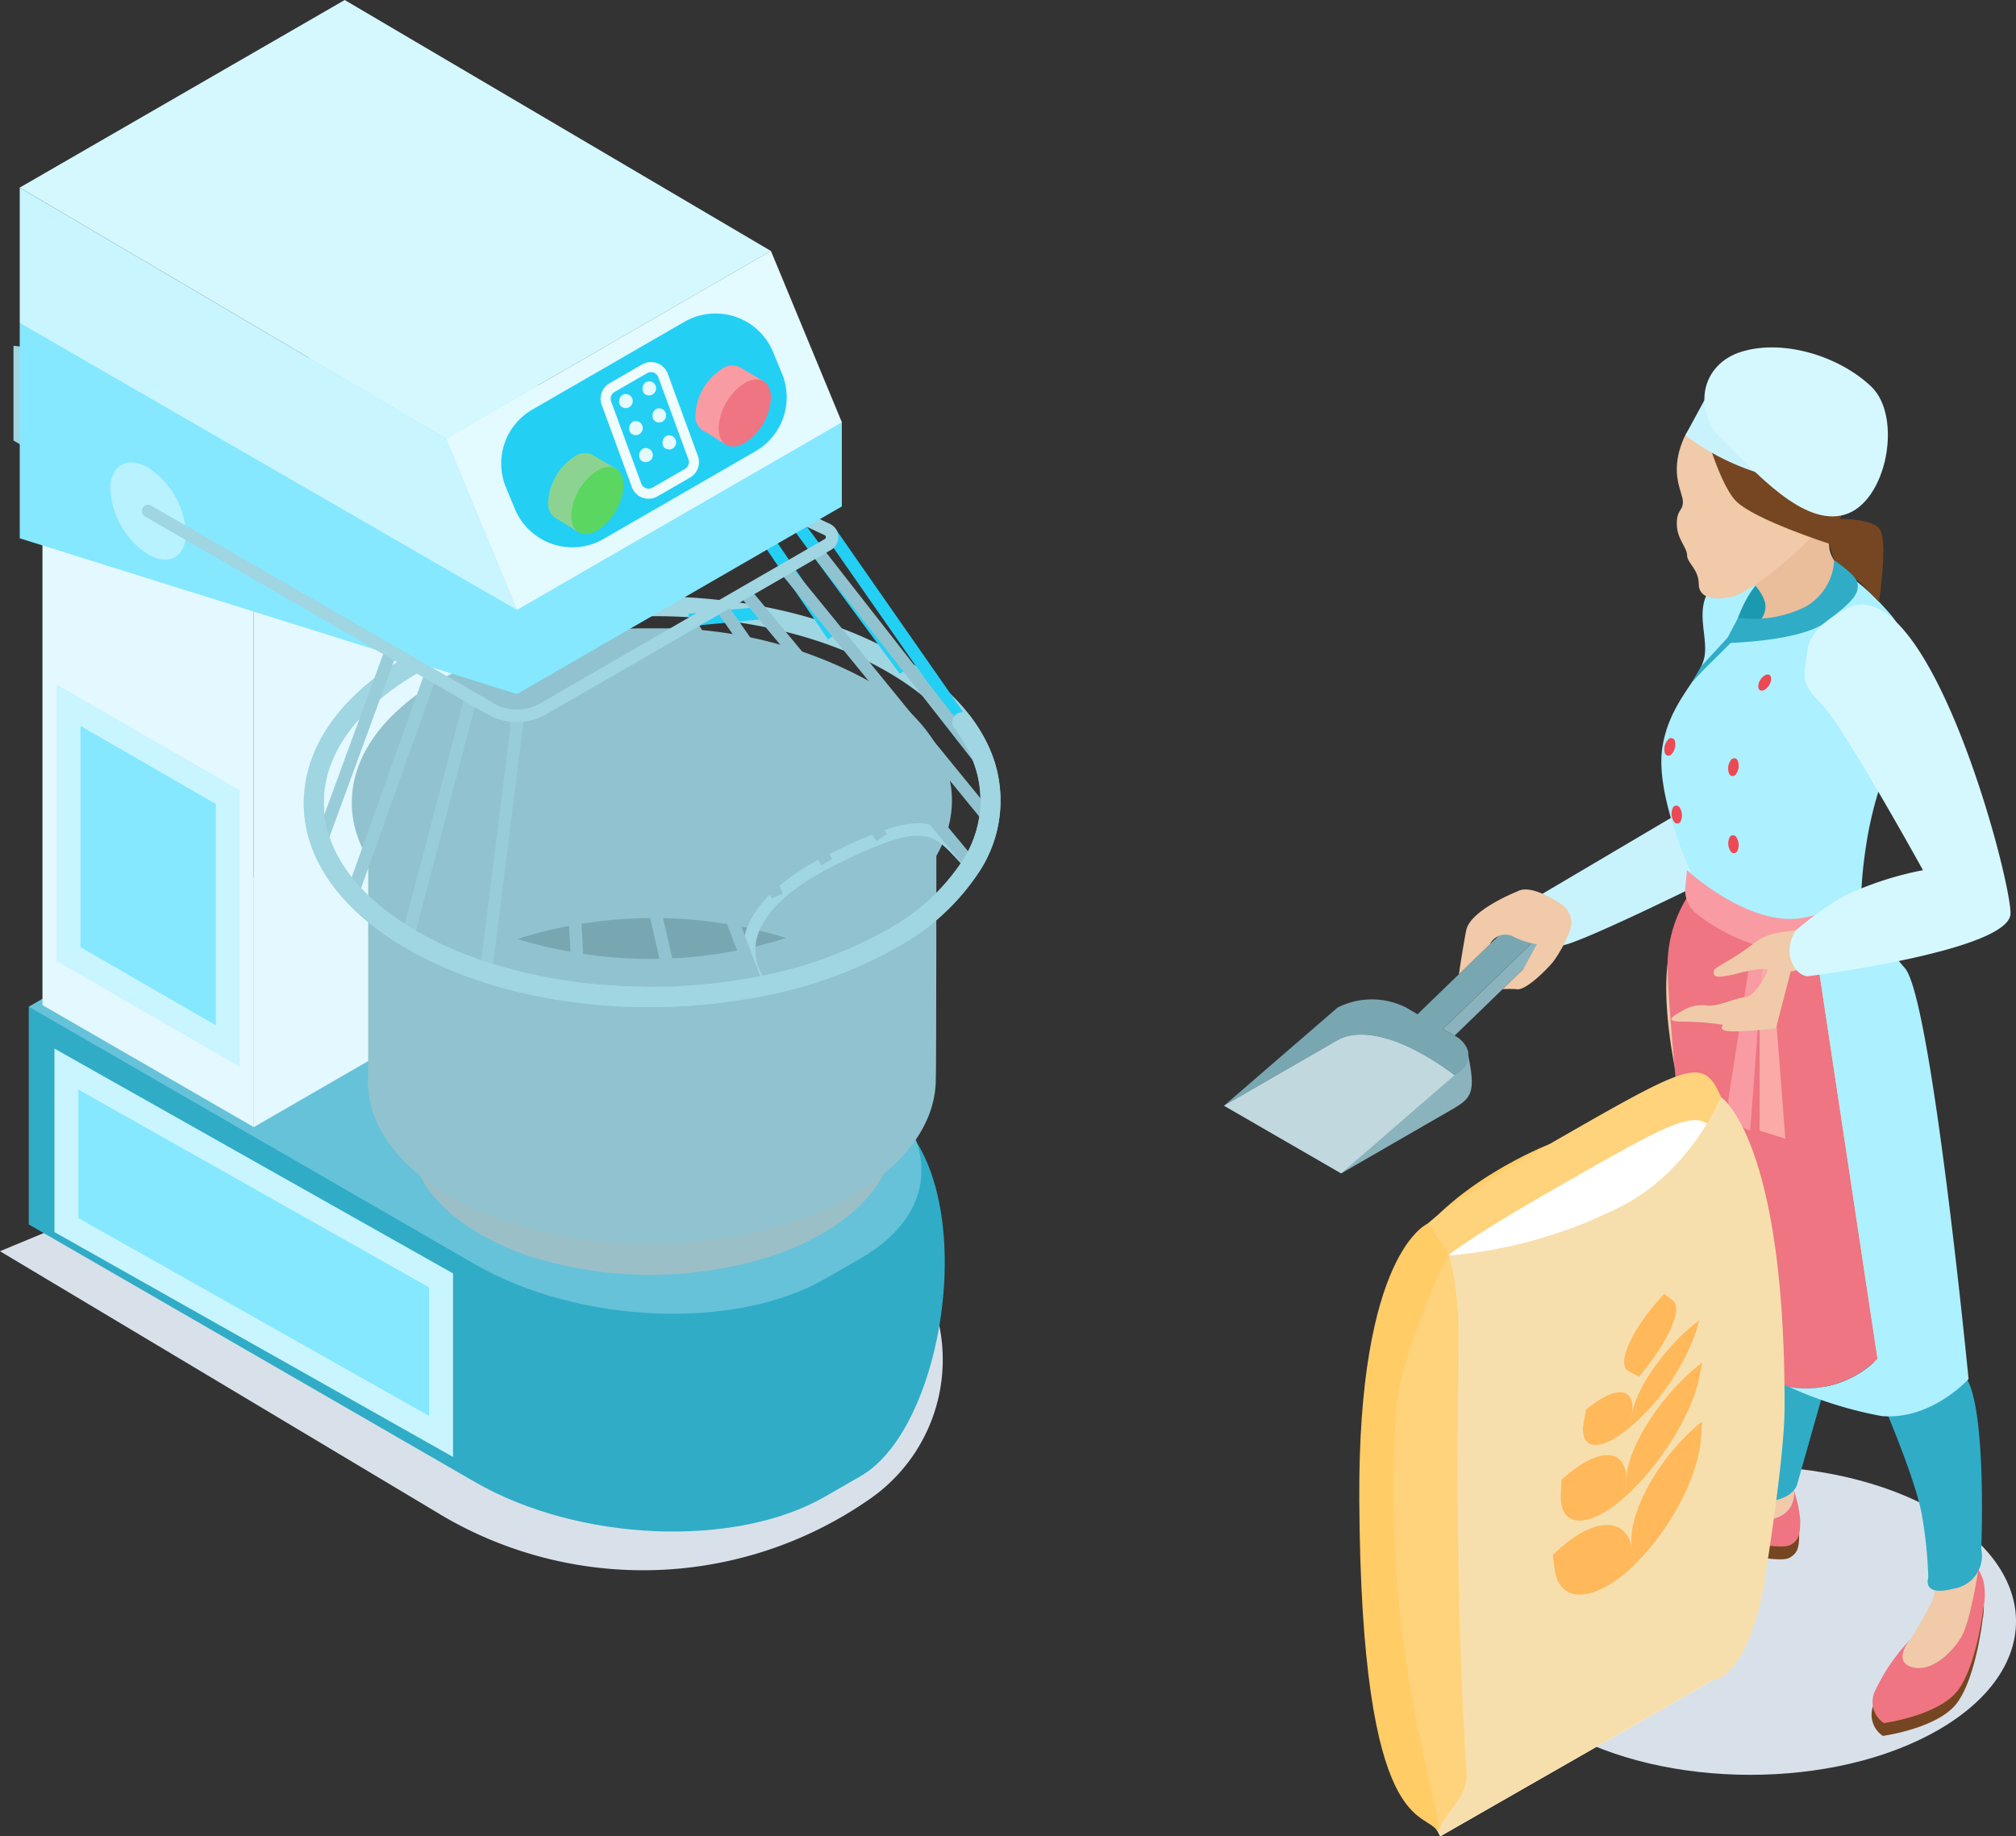 <svg xmlns="http://www.w3.org/2000/svg" xmlns:xlink="http://www.w3.org/1999/xlink" width="156.637" height="142.682" viewBox="0 0 156.637 142.682">
  <rect x="0" y="0" width="156.637" height="142.682" fill="#333333" stroke="none"/>
  <defs>
    <clipPath id="clip-path">
      <rect id="長方形_15290" data-name="長方形 15290" width="77.738" height="122.015" fill="none"/>
    </clipPath>
    <clipPath id="clip-path-2">
      <rect id="長方形_15269" data-name="長方形 15269" width="77.737" height="122.016" fill="none"/>
    </clipPath>
    <clipPath id="clip-path-3">
      <rect id="長方形_15267" data-name="長方形 15267" width="73.256" height="41.967" fill="none"/>
    </clipPath>
    <clipPath id="clip-path-5">
      <rect id="長方形_15268" data-name="長方形 15268" width="37.525" height="21.666" fill="none"/>
    </clipPath>
    <clipPath id="clip-path-6">
      <path id="パス_23113" data-name="パス 23113" d="M15.4,34V54.149c-.307,3.461,1.82,6.973,6.384,9.609,8.592,4.958,22.562,4.935,31.206-.056,4.322-2.5,6.5-5.765,6.512-9.023.045,0,.045-20.679.045-20.679Z" transform="translate(-15.375 -34)" fill="none"/>
    </clipPath>
    <linearGradient id="linear-gradient" x1="-0.637" y1="1.693" x2="-0.595" y2="1.693" gradientUnits="objectBoundingBox">
      <stop offset="0" stop-color="#90c3cf"/>
      <stop offset="0.067" stop-color="#9bc9d4"/>
      <stop offset="0.186" stop-color="#b9dae2"/>
      <stop offset="0.251" stop-color="#cde6ec"/>
      <stop offset="0.469" stop-color="#9bbfc7"/>
      <stop offset="0.644" stop-color="#a9cad1"/>
      <stop offset="0.729" stop-color="#8ab3bd"/>
      <stop offset="0.792" stop-color="#78a7b2"/>
      <stop offset="0.875" stop-color="#7aaab5"/>
      <stop offset="0.942" stop-color="#83b3bf"/>
      <stop offset="1" stop-color="#90c3cf"/>
    </linearGradient>
    <clipPath id="clip-path-7">
      <path id="パス_23114" data-name="パス 23114" d="M21.583,30.238c-9.135,5.274-9.179,13.8-.1,19.036s23.837,5.214,32.972-.059,9.179-13.8.1-19.036a33.485,33.485,0,0,0-16.388-3.913,33.907,33.907,0,0,0-16.582,3.973" transform="translate(-14.702 -26.265)" fill="none"/>
    </clipPath>
    <linearGradient id="linear-gradient-2" x1="-0.489" y1="2.59" x2="-0.452" y2="2.59" gradientUnits="objectBoundingBox">
      <stop offset="0" stop-color="#90c3cf"/>
      <stop offset="0.058" stop-color="#83b3bf"/>
      <stop offset="0.125" stop-color="#7aaab5"/>
      <stop offset="0.208" stop-color="#78a7b2"/>
      <stop offset="0.271" stop-color="#8ab3bd"/>
      <stop offset="0.356" stop-color="#a9cad1"/>
      <stop offset="0.531" stop-color="#9bbfc7"/>
      <stop offset="0.749" stop-color="#cde6ec"/>
      <stop offset="0.814" stop-color="#b9dae2"/>
      <stop offset="0.933" stop-color="#9bc9d4"/>
      <stop offset="1" stop-color="#90c3cf"/>
    </linearGradient>
    <clipPath id="clip-path-8">
      <path id="パス_23115" data-name="パス 23115" d="M22.1,30.537c-8.295,4.79-8.339,12.531-.095,17.292a23.685,23.685,0,0,0,4.575,2,35.184,35.184,0,0,0,20.893-.076,24.172,24.172,0,0,0,4.482-1.983c8.295-4.789,8.334-12.529.091-17.29a30.415,30.415,0,0,0-14.885-3.554A30.789,30.789,0,0,0,22.1,30.537" transform="translate(-15.853 -26.929)" fill="none"/>
    </clipPath>
    <linearGradient id="linear-gradient-3" x1="-0.588" y1="2.878" x2="-0.549" y2="2.878" gradientUnits="objectBoundingBox">
      <stop offset="0" stop-color="#90c3cf"/>
      <stop offset="0.058" stop-color="#83b3bf"/>
      <stop offset="0.125" stop-color="#7aaab5"/>
      <stop offset="0.208" stop-color="#78a7b2"/>
      <stop offset="0.296" stop-color="#87b8c4"/>
      <stop offset="0.444" stop-color="#a8deec"/>
      <stop offset="0.726" stop-color="#80b0bc"/>
      <stop offset="1" stop-color="#90c3cf"/>
    </linearGradient>
    <clipPath id="clip-path-10">
      <rect id="長方形_15294" data-name="長方形 15294" width="61.53" height="115.682" fill="none"/>
    </clipPath>
    <clipPath id="clip-path-11">
      <rect id="長方形_15293" data-name="長方形 15293" width="61.529" height="115.683" fill="none"/>
    </clipPath>
    <clipPath id="clip-path-12">
      <rect id="長方形_15292" data-name="長方形 15292" width="41.552" height="23.99" fill="none"/>
    </clipPath>
  </defs>
  <g id="グループ_28872" data-name="グループ 28872" transform="translate(-489.131 -6073)">
    <g id="グループ_25442" data-name="グループ 25442" transform="translate(489.131 6073)">
      <g id="グループ_25441" data-name="グループ 25441" clip-path="url(#clip-path)">
        <g id="グループ_25432" data-name="グループ 25432" transform="translate(0 0)">
          <g id="グループ_25431" data-name="グループ 25431" clip-path="url(#clip-path-2)">
            <g id="グループ_25427" data-name="グループ 25427" transform="translate(0 80.048)" style="mix-blend-mode: multiply;isolation: isolate">
              <g id="グループ_25426" data-name="グループ 25426">
                <g id="グループ_25425" data-name="グループ 25425" clip-path="url(#clip-path-3)">
                  <g id="グループ_25424" data-name="グループ 25424" style="mix-blend-mode: multiply;isolation: isolate">
                    <g id="グループ_25423" data-name="グループ 25423">
                      <g id="グループ_25422" data-name="グループ 25422" clip-path="url(#clip-path-3)">
                        <path id="パス_23103" data-name="パス 23103" d="M34.166,80.664,0,60.238,41.4,43.061l25.137,14.13a13.167,13.167,0,0,1,1.1,22.261,30.8,30.8,0,0,1-33.48,1.212" transform="translate(0 -43.061)" fill="#d8e1ea"/>
                      </g>
                    </g>
                  </g>
                </g>
              </g>
            </g>
            <path id="パス_23104" data-name="パス 23104" d="M63.073,80.146l2.777-1.6c6.973-4.025,9.607-24.075,1.556-28.724L1.2,42.08V59L35.872,79.017c8.049,4.649,20.227,5.153,27.2,1.128" transform="translate(1.035 36.145)" fill="#30acc7"/>
            <path id="パス_23105" data-name="パス 23105" d="M63.073,70.7l2.777-1.6c6.973-4.025,6.1-11.055-1.954-15.7L29.23,33.376,1.2,49.556,35.872,69.57c8.049,4.649,20.227,5.153,27.2,1.128" transform="translate(1.035 28.669)" fill="#66c2d9"/>
            <g id="グループ_25430" data-name="グループ 25430" transform="translate(31.883 77.395)" style="mix-blend-mode: multiply;isolation: isolate">
              <g id="グループ_25429" data-name="グループ 25429">
                <g id="グループ_25428" data-name="グループ 25428" clip-path="url(#clip-path-5)">
                  <path id="パス_23106" data-name="パス 23106" d="M22.6,60.151a21.045,21.045,0,0,0,4.054,1.775,31.167,31.167,0,0,0,18.511-.067A21.513,21.513,0,0,0,49.141,60.1c7.35-4.244,7.386-11.1.082-15.321s-19.184-4.194-26.535.048S15.3,55.933,22.6,60.151" transform="translate(-17.151 -41.634)" fill="#9bbfc7"/>
                </g>
              </g>
            </g>
            <path id="パス_23107" data-name="パス 23107" d="M1.775,19.584V61.278l16.416,9.479v-41.7Z" transform="translate(1.525 16.822)" fill="#e3f9ff"/>
            <path id="パス_23108" data-name="パス 23108" d="M2.862,29.476V48.815L15.237,55.96V36.62Z" transform="translate(2.458 25.319)" fill="#85e8ff"/>
            <path id="パス_23109" data-name="パス 23109" d="M16.6,58.314,2.362,50.1V28.61L16.6,36.827ZM4.221,49.021l10.516,6.073V37.9L4.221,31.83Z" transform="translate(2.029 24.575)" fill="#c8f5ff"/>
            <path id="パス_23110" data-name="パス 23110" d="M2.776,44.688V56.812l29.109,16.42V61.109Z" transform="translate(2.385 38.384)" fill="#85e8ff"/>
            <path id="パス_23111" data-name="パス 23111" d="M33.244,75.559,2.276,58.089V43.831L33.244,61.3ZM4.135,57l27.25,15.373V62.385L4.135,47.015Z" transform="translate(1.955 37.649)" fill="#c8f5ff"/>
            <path id="パス_23112" data-name="パス 23112" d="M35.854,16.841,10.606,31.417v41.7L35.854,58.535Z" transform="translate(9.11 14.466)" fill="#e3f9ff"/>
          </g>
        </g>
        <g id="グループ_25434" data-name="グループ 25434" transform="translate(28.582 63.204)">
          <g id="グループ_25433" data-name="グループ 25433" clip-path="url(#clip-path-6)">
            <rect id="長方形_15270" data-name="長方形 15270" width="44.453" height="34.716" transform="translate(-0.278 0)" fill="url(#linear-gradient)"/>
          </g>
        </g>
        <g id="グループ_25436" data-name="グループ 25436" transform="translate(27.331 48.825)">
          <g id="グループ_25435" data-name="グループ 25435" clip-path="url(#clip-path-7)">
            <rect id="長方形_15271" data-name="長方形 15271" width="51.227" height="28.249" transform="translate(-2.298 0)" fill="url(#linear-gradient-2)"/>
          </g>
        </g>
        <g id="グループ_25438" data-name="グループ 25438" transform="translate(29.47 50.06)">
          <g id="グループ_25437" data-name="グループ 25437" clip-path="url(#clip-path-8)">
            <rect id="長方形_15272" data-name="長方形 15272" width="46.528" height="24.995" transform="translate(-2.09 0)" fill="url(#linear-gradient-3)"/>
          </g>
        </g>
        <g id="グループ_25440" data-name="グループ 25440" transform="translate(0 0)">
          <g id="グループ_25439" data-name="グループ 25439" clip-path="url(#clip-path-2)">
            <path id="パス_23116" data-name="パス 23116" d="M21.625,40a35.184,35.184,0,0,0,20.893-.076A35.125,35.125,0,0,0,21.625,40" transform="translate(18.575 32.962)" fill="#78a7b2"/>
            <path id="パス_23117" data-name="パス 23117" d="M32.2,47.355a4.713,4.713,0,0,1-1.043-4.067c.506-2.335,2.781-4.571,6.577-6.465,7.166-3.577,8.375-2.735,10.644-.3.244.262.5.532.779.814l.268.271-.2.323a17.6,17.6,0,0,1-6.447,5.919,33.363,33.363,0,0,1-10.107,3.679l-.288.058ZM47.666,37.183c-1.963-2.1-2.7-2.887-9.5.509-4.452,2.221-5.753,4.382-6.062,5.8a3.7,3.7,0,0,0,.673,3.017,32.208,32.208,0,0,0,9.516-3.5,17.026,17.026,0,0,0,5.9-5.265c-.186-.193-.359-.377-.528-.56" transform="translate(26.666 29.559)" fill="#a0d5e2"/>
            <path id="パス_23118" data-name="パス 23118" d="M20.727,52.311C15.548,49.32,12.7,45.292,12.7,40.966c0-4.363,2.893-8.436,8.148-11.47,10.5-6.06,27.525-6.09,37.958-.067,4.173,2.411,6.845,5.5,7.722,8.921a10.084,10.084,0,0,1-1.288,7.873,17.914,17.914,0,0,1-6.549,6.021,33.722,33.722,0,0,1-10.194,3.71,45.411,45.411,0,0,1-8.955.887c-6.943,0-13.687-1.573-18.811-4.53m.894-21.467c-4.753,2.744-7.371,6.339-7.371,10.122,0,3.748,2.576,7.3,7.254,10,6.906,3.987,17.377,5.348,26.68,3.467A32.176,32.176,0,0,0,57.909,50.9a16.4,16.4,0,0,0,6-5.48,8.565,8.565,0,0,0,1.112-6.679c-.771-3.011-3.19-5.765-6.993-7.96C53.043,27.9,46.493,26.464,39.93,26.464c-6.62,0-13.254,1.461-18.309,4.38" transform="translate(10.905 21.415)" fill="#a0d5e2"/>
            <rect id="長方形_15273" data-name="長方形 15273" width="5.668" height="0.972" transform="translate(53.485 47.693) rotate(-5.553)" fill="#24cff4"/>
            <rect id="長方形_15274" data-name="長方形 15274" width="0.971" height="14.282" transform="matrix(0.827, -0.563, 0.563, 0.827, 56.289, 37.866)" fill="#24cff4"/>
            <rect id="長方形_15275" data-name="長方形 15275" width="0.971" height="15.665" transform="matrix(0.805, -0.593, 0.593, 0.805, 60.628, 39.755)" fill="#24cff4"/>
            <rect id="長方形_15276" data-name="長方形 15276" width="0.972" height="17.178" transform="translate(64.22 41.795) rotate(-34.875)" fill="#24cff4"/>
            <rect id="長方形_15277" data-name="長方形 15277" width="0.971" height="21.277" transform="matrix(0.788, -0.616, 0.616, 0.788, 63.087, 43.1)" fill="#90c3cf"/>
            <rect id="長方形_15278" data-name="長方形 15278" width="0.972" height="24.94" transform="matrix(0.775, -0.632, 0.632, 0.775, 60.645, 44.521)" fill="#90c3cf"/>
            <rect id="長方形_15279" data-name="長方形 15279" width="0.972" height="27.577" transform="translate(57.499 46.341) rotate(-39.722)" fill="#90c3cf"/>
            <path id="パス_23119" data-name="パス 23119" d="M42.413,43.721l.8-.556-12.5-17.974-.8.554Z" transform="translate(25.696 21.638)" fill="#90c3cf"/>
            <rect id="長方形_15280" data-name="長方形 15280" width="0.972" height="21.661" transform="matrix(0.869, -0.494, 0.494, 0.869, 53.114, 48.415)" fill="#90c3cf"/>
            <rect id="長方形_15281" data-name="長方形 15281" width="0.972" height="21.78" transform="translate(50.829 50.047) rotate(-24.752)" fill="#90c3cf"/>
            <rect id="長方形_15282" data-name="長方形 15282" width="0.971" height="27.313" transform="translate(48.66 51.263) rotate(-20.864)" fill="#90c3cf"/>
            <rect id="長方形_15283" data-name="長方形 15283" width="0.972" height="25.527" transform="translate(46.196 52.501) rotate(-12.921)" fill="#90c3cf"/>
            <rect id="長方形_15284" data-name="長方形 15284" width="0.972" height="22.973" transform="translate(43.265 54.215) rotate(-3.07)" fill="#90c3cf"/>
            <rect id="長方形_15285" data-name="長方形 15285" width="20.143" height="0.971" transform="matrix(0.124, -0.992, 0.992, 0.124, 37.273, 75.498)" fill="#98ccd9"/>
            <rect id="長方形_15286" data-name="長方形 15286" width="19.3" height="0.973" transform="translate(31.204 72.729) rotate(-75.252)" fill="#98ccd9"/>
            <rect id="長方形_15287" data-name="長方形 15287" width="18.554" height="0.971" transform="translate(26.778 69.703) rotate(-70.352)" fill="#98ccd9"/>
            <rect id="長方形_15288" data-name="長方形 15288" width="16.539" height="0.972" transform="matrix(0.344, -0.939, 0.939, 0.344, 24.225, 65.963)" fill="#98ccd9"/>
            <path id="パス_23120" data-name="パス 23120" d="M37.4,43.085.564,21.817V14.454l44.321,4.895L64,28.292a1.14,1.14,0,0,1,.086,2.019L41.957,43.085a4.554,4.554,0,0,1-4.553,0M63.6,29.469a.168.168,0,0,0-.013-.3L44.619,20.3,1.536,15.54v5.716L37.89,42.245a3.593,3.593,0,0,0,3.582,0Z" transform="translate(0.484 12.416)" fill="#a0d5e2"/>
            <path id="パス_23121" data-name="パス 23121" d="M39.537,52.685A45.252,45.252,0,0,0,48.49,51.8a33.684,33.684,0,0,0,10.2-3.71,17.913,17.913,0,0,0,6.549-6.021,10.043,10.043,0,0,0,.221-10.5,12.887,12.887,0,0,0-.978-1.489.778.778,0,0,0-1.24.941,11.235,11.235,0,0,1,.861,1.309,8.437,8.437,0,0,1-.193,8.932,16.391,16.391,0,0,1-6,5.482,32.144,32.144,0,0,1-9.724,3.532c-9.3,1.881-19.774.521-26.68-3.465-4.857-2.805-7.43-6.491-7.244-10.384a.777.777,0,1,0-1.552-.072c-.216,4.5,2.632,8.692,8.019,11.8,5.123,2.958,11.868,4.53,18.811,4.53" transform="translate(10.905 25.572)" fill="#a0d5e2"/>
            <path id="パス_23122" data-name="パス 23122" d="M39.456,42.339,64.7,27.761V21.223L.825,13.5V30.237Z" transform="translate(0.709 11.592)" fill="#85e8ff"/>
            <path id="パス_23123" data-name="パス 23123" d="M39.456,40.656,33.941,27.336.825,7.842v10.51Z" transform="translate(0.709 6.736)" fill="#c8f5ff"/>
            <path id="パス_23124" data-name="パス 23124" d="M33.941,34.071,59.189,19.5,26.074,0,.826,14.576Z" transform="translate(0.709 0.001)" fill="#d5f8ff"/>
            <path id="パス_23125" data-name="パス 23125" d="M24.155,38.384,49.4,23.806,43.887,10.487,18.639,25.064Z" transform="translate(16.01 9.008)" fill="#e3faff"/>
            <path id="パス_23126" data-name="パス 23126" d="M28.9,30.626l11.812-6.819a4.844,4.844,0,0,0,2.052-6.043l-.693-1.671a4.84,4.84,0,0,0-6.891-2.34l-11.812,6.82a4.838,4.838,0,0,0-2.05,6.042l.692,1.671a4.84,4.84,0,0,0,6.891,2.34" transform="translate(17.993 11.255)" fill="#24cff4"/>
            <path id="パス_23127" data-name="パス 23127" d="M29.857,20.448l1.6.995,2.893-4.952L32.7,15.526a1.332,1.332,0,0,0-1.6.03,4.478,4.478,0,0,0-2.032,3.5,1.31,1.31,0,0,0,.783,1.389" transform="translate(24.973 13.123)" fill="#f99ba3"/>
            <path id="パス_23128" data-name="パス 23128" d="M30.036,19.639c0,1.288.909,1.807,2.032,1.158a4.477,4.477,0,0,0,2.032-3.5c0-1.288-.911-1.805-2.032-1.158a4.472,4.472,0,0,0-2.032,3.5" transform="translate(25.799 13.62)" fill="#ee7581"/>
            <path id="パス_23129" data-name="パス 23129" d="M23.7,24.11l1.6.995,2.893-4.952-1.649-.965a1.335,1.335,0,0,0-1.6.03,4.478,4.478,0,0,0-2.032,3.5A1.31,1.31,0,0,0,23.7,24.11" transform="translate(19.682 16.268)" fill="#8cd391"/>
            <path id="パス_23130" data-name="パス 23130" d="M23.876,23.3c0,1.288.909,1.805,2.032,1.158a4.477,4.477,0,0,0,2.032-3.5c0-1.288-.911-1.807-2.032-1.158a4.472,4.472,0,0,0-2.032,3.5" transform="translate(20.508 16.766)" fill="#5bd661"/>
            <path id="パス_23131" data-name="パス 23131" d="M29.526,25.566l2.524-1.457a1.388,1.388,0,0,0,.61-1.68l-2.339-6.384a1.389,1.389,0,0,0-2-.723L25.8,16.779a1.389,1.389,0,0,0-.61,1.68l2.34,6.382a1.386,1.386,0,0,0,2,.725" transform="translate(21.563 13)" fill="#f0fdff"/>
            <path id="パス_23132" data-name="パス 23132" d="M4.61,21.41a6.476,6.476,0,0,0,2.939,5.069c1.623.937,2.939.186,2.939-1.675a6.476,6.476,0,0,0-2.939-5.069C5.926,18.8,4.61,19.547,4.61,21.41" transform="translate(3.96 16.604)" fill="#b8f1ff"/>
            <path id="パス_23133" data-name="パス 23133" d="M28.475,24.616a.608.608,0,0,0,.3-.082L31.3,23.075a.61.61,0,0,0,.268-.738l-2.34-6.384a.613.613,0,0,0-.574-.4.591.591,0,0,0-.3.084l-2.526,1.457a.611.611,0,0,0-.268.74l2.34,6.382a.613.613,0,0,0,.574.4" transform="translate(21.923 13.359)" fill="#24cff4"/>
            <path id="パス_23134" data-name="パス 23134" d="M26.936,16.829a.547.547,0,1,0,.2-.848.629.629,0,0,0-.2.848" transform="translate(23.072 13.697)" fill="#e3faff"/>
            <path id="パス_23135" data-name="パス 23135" d="M25.96,17.36a.547.547,0,1,0,.2-.848.629.629,0,0,0-.2.848" transform="translate(22.233 14.153)" fill="#e3faff"/>
            <path id="パス_23136" data-name="パス 23136" d="M27.354,17.958a.547.547,0,1,0,.2-.848.629.629,0,0,0-.2.848" transform="translate(23.431 14.667)" fill="#e3faff"/>
            <path id="パス_23137" data-name="パス 23137" d="M26.379,18.491a.547.547,0,1,0,.2-.85.629.629,0,0,0-.2.85" transform="translate(22.593 15.123)" fill="#e3faff"/>
            <path id="パス_23138" data-name="パス 23138" d="M27.773,19.088a.547.547,0,1,0,.2-.848.629.629,0,0,0-.2.848" transform="translate(23.79 15.637)" fill="#e3faff"/>
            <path id="パス_23139" data-name="パス 23139" d="M26.8,19.62a.547.547,0,1,0,.2-.85.629.629,0,0,0-.2.85" transform="translate(22.952 16.093)" fill="#e3faff"/>
            <path id="パス_23140" data-name="パス 23140" d="M33.038,37.443a.486.486,0,0,0,.244-.907L6.658,21.167a.485.485,0,1,0-.485.84L32.794,37.378a.484.484,0,0,0,.244.065" transform="translate(5.093 18.124)" fill="#a0d5e2"/>
          </g>
        </g>
      </g>
    </g>
    <g id="グループ_25449" data-name="グループ 25449" transform="translate(584.238 6100)">
      <g id="グループ_25448" data-name="グループ 25448" clip-path="url(#clip-path-10)">
        <g id="グループ_25447" data-name="グループ 25447" transform="translate(0 0)">
          <g id="グループ_25446" data-name="グループ 25446" clip-path="url(#clip-path-11)">
            <g id="グループ_25445" data-name="グループ 25445" transform="translate(19.979 86.921)" style="mix-blend-mode: multiply;isolation: isolate">
              <g id="グループ_25444" data-name="グループ 25444">
                <g id="グループ_25443" data-name="グループ 25443" clip-path="url(#clip-path-12)">
                  <path id="パス_23141" data-name="パス 23141" d="M48.348,76.346c-8.088,4.67-21.242,4.646-29.381-.053S10.786,64,18.875,59.33s21.242-4.646,29.381.053,8.18,12.293.092,16.963" transform="translate(-12.835 -55.842)" fill="#d8e1ea"/>
                </g>
              </g>
            </g>
            <path id="パス_23142" data-name="パス 23142" d="M15.781,29.825a21.211,21.211,0,0,0,1.494,3.9c.472.472,13.106-5.837,13.106-5.837l-2.828-5.018Z" transform="translate(8.783 12.729)" fill="#c9f3fc"/>
            <path id="パス_23143" data-name="パス 23143" d="M26.282,27.1s-2.743.816-3.29,5.837,1.535,13.36,3.29,16.759.767,4.679,1.536,5.446.767.7.767,4.536V73.939l-4.168,1.927a1.421,1.421,0,0,0-1.756.3c-.859.861-2.084.973-2.084,2s3.4.813,4,.813,2.248-1.505,4.771-1.505,3.225.753,3.642-.571-.637-2.529,0-5.052,3.379-9.434,2.5-11.518A23.125,23.125,0,0,1,33.7,53.051c0-1.929.646-5.44.177-8.731S32.1,26.112,26.282,27.1" transform="translate(11.452 15.056)" fill="#f0caa9"/>
            <path id="パス_23144" data-name="パス 23144" d="M33.935,60.815a12.621,12.621,0,0,1,3.071,3.62c.769,1.754,4.059,14.4,3.182,16.415S36.13,87.36,36.13,88.677s-.381,1.426,2.442.878S41.5,88.9,41.944,87.69s1.974-5.105,1.974-5.105l.219-3.368a4.268,4.268,0,0,1-.767-2.058c0-.987.437-9.763-.219-11.845s-3.62-5.485-3.62-5.485-.328-22.865-1.536-24.6-3.722-5.692-3.722-5.692L28.2,31.218s-2.293,6.343-1.146,9.524,5.895,19.086,6.881,20.073" transform="translate(14.877 16.44)" fill="#f0caa9"/>
            <path id="パス_23145" data-name="パス 23145" d="M32.616,52.74s2.962,6.746,3.455,9.708a32.722,32.722,0,0,1,.493,4.853s-.549,1.5,2.056.809a2.58,2.58,0,0,0,2.058-3.076s.411-9.909-.987-12.953-7.076.658-7.076.658" transform="translate(18.152 28.317)" fill="#30acc7"/>
            <path id="パス_23146" data-name="パス 23146" d="M25.772,49.7,25.4,61.049s.251,1.132,2.472.988,2.508-1.317,2.508-1.317l2.6-9.18Z" transform="translate(14.136 27.658)" fill="#30acc7"/>
            <path id="パス_23147" data-name="パス 23147" d="M38.447,63.637l-5.3-35.185c-3.27.1-7.54-.079-8.855-1.589a10.147,10.147,0,0,0-2.157,6.024c-.048,3.6,1.829,20.96,1.829,20.96l.328,8.721s3.56,1.736,7.306,3.262a7.87,7.87,0,0,0,6.844-2.193" transform="translate(12.321 14.95)" fill="#ee7581"/>
            <path id="パス_23148" data-name="パス 23148" d="M37.2,32.814c-4.125-4.8-3.505-5.087-3.409-5.1-.048,0-1.8.2-4.025.271l5.3,35.187a7.875,7.875,0,0,1-6.844,2.193,31.029,31.029,0,0,0,7.172,2.249c3.866.328,6.746-2.88,6.746-2.88S39.264,35.212,37.2,32.814" transform="translate(15.705 15.422)" fill="#adf0ff"/>
            <path id="パス_23149" data-name="パス 23149" d="M39.791,15.213a7.516,7.516,0,0,1,.987,7.418c-1.645,4.7-2.55,7.084-3.045,10.374a34.046,34.046,0,0,0-.411,5.639s-4.243,2.367-7.946.887-5.463-2.413-5.463-2.413l.146-2.221S21.32,29,21.91,25.326c.554-3.455,2.825-5.154,3.238-6.881s-.957-4.036.822-5.817c0,0,6.007-6.734,13.822,2.585" transform="translate(12.147 5.719)" fill="#adf0ff"/>
            <path id="パス_23150" data-name="パス 23150" d="M27.459,16.35l-2.034-.2s.948-4.469,4.036-5.3c.346-.093.426,1.371.426,1.371a29.806,29.806,0,0,0-2.428,4.129" transform="translate(14.15 6.036)" fill="#1b9aaf"/>
            <path id="パス_23151" data-name="パス 23151" d="M23.988,29.544a2.379,2.379,0,0,1-.959-2.178l.132-1.272s4.961,4.6,9.2,3.664,4.195-1.975,4.195-1.975l.09.4a2.4,2.4,0,0,1-.99,2.508A8.367,8.367,0,0,1,30.7,32.407a14.306,14.306,0,0,1-6.715-2.862" transform="translate(12.809 14.523)" fill="#f99ba3"/>
            <path id="パス_23152" data-name="パス 23152" d="M26.732,29.348V44.524l2,.619-1.2-15.548Z" transform="translate(14.877 16.333)" fill="#faaaa7"/>
            <path id="パス_23153" data-name="パス 23153" d="M27.2,29.188l-2,12.756a2.4,2.4,0,0,0,1.661,2.662c.019.006,1.132-15.17,1.132-15.17Z" transform="translate(14.011 16.244)" fill="#f99ba3"/>
            <path id="パス_23154" data-name="パス 23154" d="M33.1,18.064s1.412.658,3.627,4.525,4.886,9.831,5.832,10.777a3.355,3.355,0,0,0,2.059.987,4.577,4.577,0,0,0-3.787-.246c-2.3.739-5.644,3.29-7.923,3.7s-2.855.134-4.417,1.342-2.88,1.662-2.88,2.011,0,.627,1.977.118,2.221-.261,2.221-.261c-.031.358-1.06,2.1-1.708,2.137-.783.04-1.913.66-2.9.66a2.94,2.94,0,0,0-1.974.367c-.752.434-1.563.869,0,.869a23.188,23.188,0,0,1,3.126.244s-.559.515.76.515,3.336-.226,3.336-.226l1.152-4.424s14.538-2.9,15.568-3.929.923-1.589.778-2.139c-1.465-5.476-5.551-17.934-8.594-20.979s-6.911,2.139-6.253,3.949" transform="translate(12.427 7.334)" fill="#f0caa9"/>
            <path id="パス_23155" data-name="パス 23155" d="M29.055,8.137c.014-.034.507-1.065.978-.735a1.7,1.7,0,0,1,.612,1.806c-.165.847-.613,1.887-1.191,1.871s-.755.061-1.062-.389a1.145,1.145,0,0,1-.118-.967Z" transform="translate(15.703 4.084)" fill="#f0caa9"/>
            <path id="パス_23156" data-name="パス 23156" d="M28.9,8.188c.014-.034.507-1.065.978-.733a1.7,1.7,0,0,1,.612,1.8c-.165.847-.613,1.887-1.191,1.873s-.755.061-1.062-.391a1.145,1.145,0,0,1-.118-.967Z" transform="translate(15.619 4.113)" fill="#f0caa9"/>
            <path id="パス_23157" data-name="パス 23157" d="M28.958,8.328s.174.509.24.732a1.078,1.078,0,0,1,.008.761,2.529,2.529,0,0,1-.233.29,7.9,7.9,0,0,0-.033-1.228A1.193,1.193,0,0,1,29,8c.149-.246.274-.563.5-.269a1.46,1.46,0,0,1,.349,1.156,2.471,2.471,0,0,1-.492,1.342,1.73,1.73,0,0,1-.579.352,1.416,1.416,0,0,0,.8-.879c.137-.609.205-1.553.023-1.718s-.21-.2-.232.03.1.576-.062.461-.176-.434-.279-.305-.067.162-.067.162" transform="translate(16.015 4.236)" fill="#f0caa9"/>
            <path id="パス_23158" data-name="パス 23158" d="M29.087,8.9s-.075-.5-.181-.489-.126.016-.2.184-.081.23-.238.182-.263-.187-.131.042.174-.011.4.149.145.374.3.391.072-.327.023-.426Z" transform="translate(15.74 4.68)" fill="#f0caa9"/>
            <path id="パス_23159" data-name="パス 23159" d="M26.034,13.6s1.543,1.342,1.543,2.414S26.51,17.555,26.806,18c1.128,1.686,6.777-2.216,7.434-3.247s-1.728-1.681-1.728-3.619a23.7,23.7,0,0,0-.328-3.742Z" transform="translate(14.489 4.112)" fill="#eabd9b"/>
            <path id="パス_23160" data-name="パス 23160" d="M28.667,2.212c-.251.047-4.525,1.234-5.594,3.866s0,4.031,0,4.772-.475.576-.475,1.728.8,1.818.8,2.431.906,1.066.906,2.238,1.4,1.3,2.715.948,6.5-4.22,7.65-6.934S36.154.814,28.667,2.212" transform="translate(12.576 1.138)" fill="#f0caa9"/>
            <path id="パス_23161" data-name="パス 23161" d="M23.761,4.032s1.367,5.358,2.8,6.794,7.215,3.3,7.215,3.3l.4,1.293,2.106,1.8,1.374,1.426s.777-4.95,0-5.726-3.009-.71-3.009-.71,2.2-8.264-2.174-9.783-8.715,1.6-8.715,1.6" transform="translate(13.224 1.119)" fill="#754621"/>
            <path id="パス_23162" data-name="パス 23162" d="M24.659,58.848a3.7,3.7,0,0,0,.917,1.855c.769.769,4.416-.215,6.089-.848a1.912,1.912,0,0,0,1.287-2.223,9.809,9.809,0,0,1,.521,2.47c0,.968-.065,1.476-.739,1.865s-3.158-.276-3.8,0-3.11,2.052-4.92,1.779-3.871-2.469-3.871-2.469,2.573-1.714,3.694-1.714.823-.716.823-.716" transform="translate(11.21 32.074)" fill="#754621"/>
            <path id="パス_23163" data-name="パス 23163" d="M34.191,68.314s-.388.4,1.113.9,3.146-1.06,3.887-2.294,1.335-5.281,1.335-5.281a4.094,4.094,0,0,1,.411,1,4.887,4.887,0,0,1,0,1.9s-.514,4.519-1.994,6.492-5.759,2.551-5.759,2.551a1.987,1.987,0,0,1-.658-2.551,7.211,7.211,0,0,1,1.665-2.719" transform="translate(17.999 34.305)" fill="#754621"/>
            <path id="パス_23164" data-name="パス 23164" d="M25.9,58.633s-1,.671-.243,1.427,4.416-.215,6.088-.848a1.912,1.912,0,0,0,1.287-2.223,9.785,9.785,0,0,1,.523,2.47c0,.968-.067,1.474-.741,1.865s-3.158-.276-3.8,0-3.11,2.05-4.92,1.779a14.193,14.193,0,0,1-3.949-1.469s2.651-2.713,3.771-2.713a6.926,6.926,0,0,0,1.985-.288" transform="translate(11.21 31.716)" fill="#ee7581"/>
            <path id="パス_23165" data-name="パス 23165" d="M35.354,66.383s-1.5,1.689,0,2.192,3.146-1.062,3.887-2.3S40.576,61,40.576,61a4.013,4.013,0,0,1,.411,1,4.88,4.88,0,0,1,0,1.9s-.512,4.519-1.994,6.494-5.758,2.55-5.758,2.55a1.982,1.982,0,0,1-.658-2.55,14.981,14.981,0,0,1,2.777-4.01" transform="translate(18.027 33.947)" fill="#ee7581"/>
            <path id="パス_23166" data-name="パス 23166" d="M33.5,10.624s1.619,1.085,1.779,1.675c.261.959-.472,1.619-2.445,3.136s-7.842,1.627-7.842,1.627l1.041-1.974a9.047,9.047,0,0,0,5.219-.845A4.414,4.414,0,0,0,33.5,10.624" transform="translate(13.906 5.913)" fill="#30acc7"/>
            <path id="パス_23167" data-name="パス 23167" d="M26.835,14.452l-2.578,2.564L23.343,18l.752-1.284,2.027-2.2Z" transform="translate(12.991 8.043)" fill="#30acc7"/>
            <path id="パス_23168" data-name="パス 23168" d="M27.147,17.521c-.277.148-.492.012-.481-.3a1.089,1.089,0,0,1,.521-.836c.277-.146.492-.011.481.3a1.089,1.089,0,0,1-.521.834" transform="translate(14.84 9.086)" fill="#ec4953"/>
            <path id="パス_23169" data-name="パス 23169" d="M25.78,21.726a.3.3,0,0,1-.562-.084,1.084,1.084,0,0,1,.145-.973.3.3,0,0,1,.562.084,1.089,1.089,0,0,1-.145.973" transform="translate(14.003 11.413)" fill="#ec4953"/>
            <path id="パス_23170" data-name="パス 23170" d="M25.9,25.51a.3.3,0,0,1-.567.051,1.087,1.087,0,0,1-.087-.981.3.3,0,0,1,.565-.051,1.093,1.093,0,0,1,.089.981" transform="translate(14.005 13.553)" fill="#ec4953"/>
            <path id="パス_23171" data-name="パス 23171" d="M23.07,24.03a.3.3,0,0,1-.567.051,1.087,1.087,0,0,1-.087-.981.3.3,0,0,1,.565-.051,1.088,1.088,0,0,1,.089.981" transform="translate(12.431 12.729)" fill="#ec4953"/>
            <path id="パス_23172" data-name="パス 23172" d="M22.55,20.731A.3.3,0,0,1,22,20.582a1.09,1.09,0,0,1,.258-.949.3.3,0,0,1,.548.149,1.09,1.09,0,0,1-.258.949" transform="translate(12.231 10.854)" fill="#ec4953"/>
            <path id="パス_23173" data-name="パス 23173" d="M33.142,12.937s-3.272,1.331-3.513,3.429-.652,2.458,1.06,4.17S38.6,33.474,38.6,33.474a25.543,25.543,0,0,0-6.142,2.011,24.688,24.688,0,0,0-3.717,2.655,2.7,2.7,0,0,0-.383,2.371c.479,1.206,1.269,1.206,1.269,1.206S45.4,39.734,45.4,36.831s-6.094-25.69-12.261-23.894" transform="translate(15.703 7.144)" fill="#d5f8ff"/>
            <path id="パス_23174" data-name="パス 23174" d="M25.244,1.764l-2.22,4.087A18.673,18.673,0,0,0,29.491,9a30.657,30.657,0,0,0,6.2.4l.339-2.708S26.615,1.518,25.244,1.764" transform="translate(12.813 0.977)" fill="#c9f3fc"/>
            <path id="パス_23175" data-name="パス 23175" d="M34.892,12.986c-3.261.967-6.948-3.359-9.415-5.7s-1.826-6,1.434-6.972,7.552.375,10.021,2.716,1.222,8.987-2.039,9.954" transform="translate(13.343 0)" fill="#d5f8ff"/>
            <path id="パス_23176" data-name="パス 23176" d="M17.964,51.132S12.9,79.11,9.462,74.543,6.852,53.7,10.18,48.277s10.975-8.4,10.975-8.4,9.643-2.827-3.191,11.251" transform="translate(4.036 22.066)" fill="#fc6"/>
            <path id="パス_23177" data-name="パス 23177" d="M38.952,60.115a2.065,2.065,0,0,1-.016.31,66.652,66.652,0,0,1-1.725,12.821,47.724,47.724,0,0,1-3.2,10.18L12.867,95.539s-.075-.117-.193-.353C11.79,93.459,7.791,96.2,7.1,70.265c0-.221-.014-.442,0-.649-.369-16.952,3.821-20.359,3.821-20.359s-.9-1.018,10.343-7.451c11.022-6.33,12.024-6.9,13.4-3.719,1.387,3.247,4.589,9.856,4.293,22.028" transform="translate(3.937 20.143)" fill="#ffd37b"/>
            <path id="パス_23178" data-name="パス 23178" d="M38.93,59.1A66.64,66.64,0,0,1,37.2,71.922,47.724,47.724,0,0,1,34,82.1L12.86,94.214s-.073-.117-.191-.353c-.886-1.726-4.884,1.018-5.577-24.92,0-.221-.014-.442,0-.649.266-13.75,3.821-16.656,3.821-16.656s-.9-1.018,10.343-7.451c11.02-6.329,12.024-6.9,13.4-3.719A45.339,45.339,0,0,1,38.93,59.1" transform="translate(3.943 21.467)" fill="#fff"/>
            <path id="パス_23179" data-name="パス 23179" d="M34.709,37.415S32.3,43.4,26.635,46.08A36.162,36.162,0,0,1,13.4,49.749c-1.076,1.479-7.5-.412-6.253,19.836.929,15.069,4.693,23.2,5.58,24.92.121.235.187.35.187.35L34.065,82.741s2.414.008,3.86-6.634c.47-2.792,1.726-10.922,1.737-14.5.062-20.954-4.953-24.192-4.953-24.192" transform="translate(3.887 20.823)" fill="#f7dfad"/>
            <path id="パス_23180" data-name="パス 23180" d="M22.84,61.793c-2.806,2.8-5.784,3.353-6.265.59-.064-.414-.12-.836-.165-1.264,3.144-3.08,5.723-3,6.178-.451.076.381.159.756.252,1.125" transform="translate(9.133 32.714)" fill="#ffb85a"/>
            <path id="パス_23181" data-name="パス 23181" d="M20.658,64.668c2.825-2.822,4.908-6.919,5.085-9.764.02-.423.048-.855.086-1.29-3.345,2.654-5.986,7.4-5.423,9.929.076.381.159.756.252,1.125" transform="translate(11.314 29.838)" fill="#ffb85a"/>
            <path id="パス_23182" data-name="パス 23182" d="M21.909,58.443c-2.715,2.484-5.157,2.7-5.1-.014.014-.406.034-.817.064-1.233,2.995-2.687,5.079-2.416,5.026.12,0,.38,0,.756.014,1.127" transform="translate(9.352 30.773)" fill="#ffb85a"/>
            <path id="パス_23183" data-name="パス 23183" d="M20.089,61.019c2.73-2.5,5.088-6.368,5.646-9.11q.117-.616.255-1.244c-3.115,2.341-5.944,6.7-5.915,9.227,0,.38,0,.756.014,1.127" transform="translate(11.172 28.197)" fill="#ffb85a"/>
            <path id="パス_23184" data-name="パス 23184" d="M21.572,54.88c-2.252,1.907-3.969,1.869-3.606-.363.059-.333.12-.671.187-1.01,2.424-2.019,3.908-1.7,3.557.423-.05.319-.1.635-.137.949" transform="translate(9.971 29.025)" fill="#ffb85a"/>
            <path id="パス_23185" data-name="パス 23185" d="M20.265,56.875a17.78,17.78,0,0,0,5.084-7.3c.095-.335.195-.671.3-1.012-2.478,1.81-4.94,5.231-5.244,7.358-.05.319-.1.635-.137.949" transform="translate(11.278 27.03)" fill="#ffb85a"/>
            <path id="パス_23186" data-name="パス 23186" d="M21.128,53.681c2.21-2.651,3.463-5.258,2.637-5.912q-.346-.259-.683-.525c-2.593,2.775-3.75,5.512-2.757,6.016q.4.212.8.42" transform="translate(11.114 26.294)" fill="#ffb85a"/>
            <path id="パス_23187" data-name="パス 23187" d="M13.561,45.22S5.772,43.048,7.145,65.274c.929,15.07,4.694,23.2,5.582,24.92.532-1.471,2.347-2.733,2.232-4.525-1-15.483-.618-29.386-.64-33.769a24.355,24.355,0,0,0-.758-6.681" transform="translate(3.886 25.134)" fill="#ffd37b"/>
            <path id="パス_23188" data-name="パス 23188" d="M13.692,46.011,12.065,43.74S6.636,45.953,6.75,65.251C6.905,91.7,11.97,89.262,12.857,90.985c.532-1.471-4.551-13.691-3.22-32.861.3-4.371,4.055-12.113,4.055-12.113" transform="translate(3.755 24.343)" fill="#fc6"/>
            <path id="パス_23189" data-name="パス 23189" d="M17.908,40,9.1,45.083,0,39.823l8.813-5.085c1.466-.841,4.5-.7,9.095,2.715.56-.322.778-1.779.918-2.2.742,3.319.546,3.891-.918,4.743" transform="translate(0 19.093)" fill="#8bb3bd"/>
            <path id="パス_23190" data-name="パス 23190" d="M19.4,28.756v1.39L11.83,37.471l-.906-.517Z" transform="translate(6.079 16.004)" fill="#8bb3bd"/>
            <path id="パス_23191" data-name="パス 23191" d="M18.976,39.14l-.022.635a1.943,1.943,0,0,1-1.044,1.175c-4.59-3.415-7.63-3.555-9.095-2.716L0,43.321,8.815,35.7a5.889,5.889,0,0,1,5.334,0l.883.517,8.466-8.2,1.983,1.142L17,37.363l.906.517a2.019,2.019,0,0,1,1.066,1.261" transform="translate(0 15.595)" fill="#78a7b2"/>
            <path id="パス_23192" data-name="パス 23192" d="M17.908,37.453,9.1,45.082,0,39.824l8.813-5.087c1.466-.841,4.5-.7,9.095,2.716" transform="translate(0 19.093)" fill="#c0d8de"/>
            <path id="パス_23193" data-name="パス 23193" d="M16.261,27.208s-3.666,1.444-3.972,3.026-.567,3.41-.567,3.41l2.413-2.335a1.333,1.333,0,0,1,1.844-.574,5.9,5.9,0,0,0,1.8.574l-1.049,1.938-1.613,1.56a7.373,7.373,0,0,1,1.144.006c.674.051,2.145-1.378,2.766-2.115a9.831,9.831,0,0,0,1.307-2.424,1.72,1.72,0,0,0-.671-2.087c-1.046-.68-2.559-1.466-3.4-.979" transform="translate(6.524 15.058)" fill="#f0caa9"/>
          </g>
        </g>
      </g>
    </g>
  </g>
</svg>
